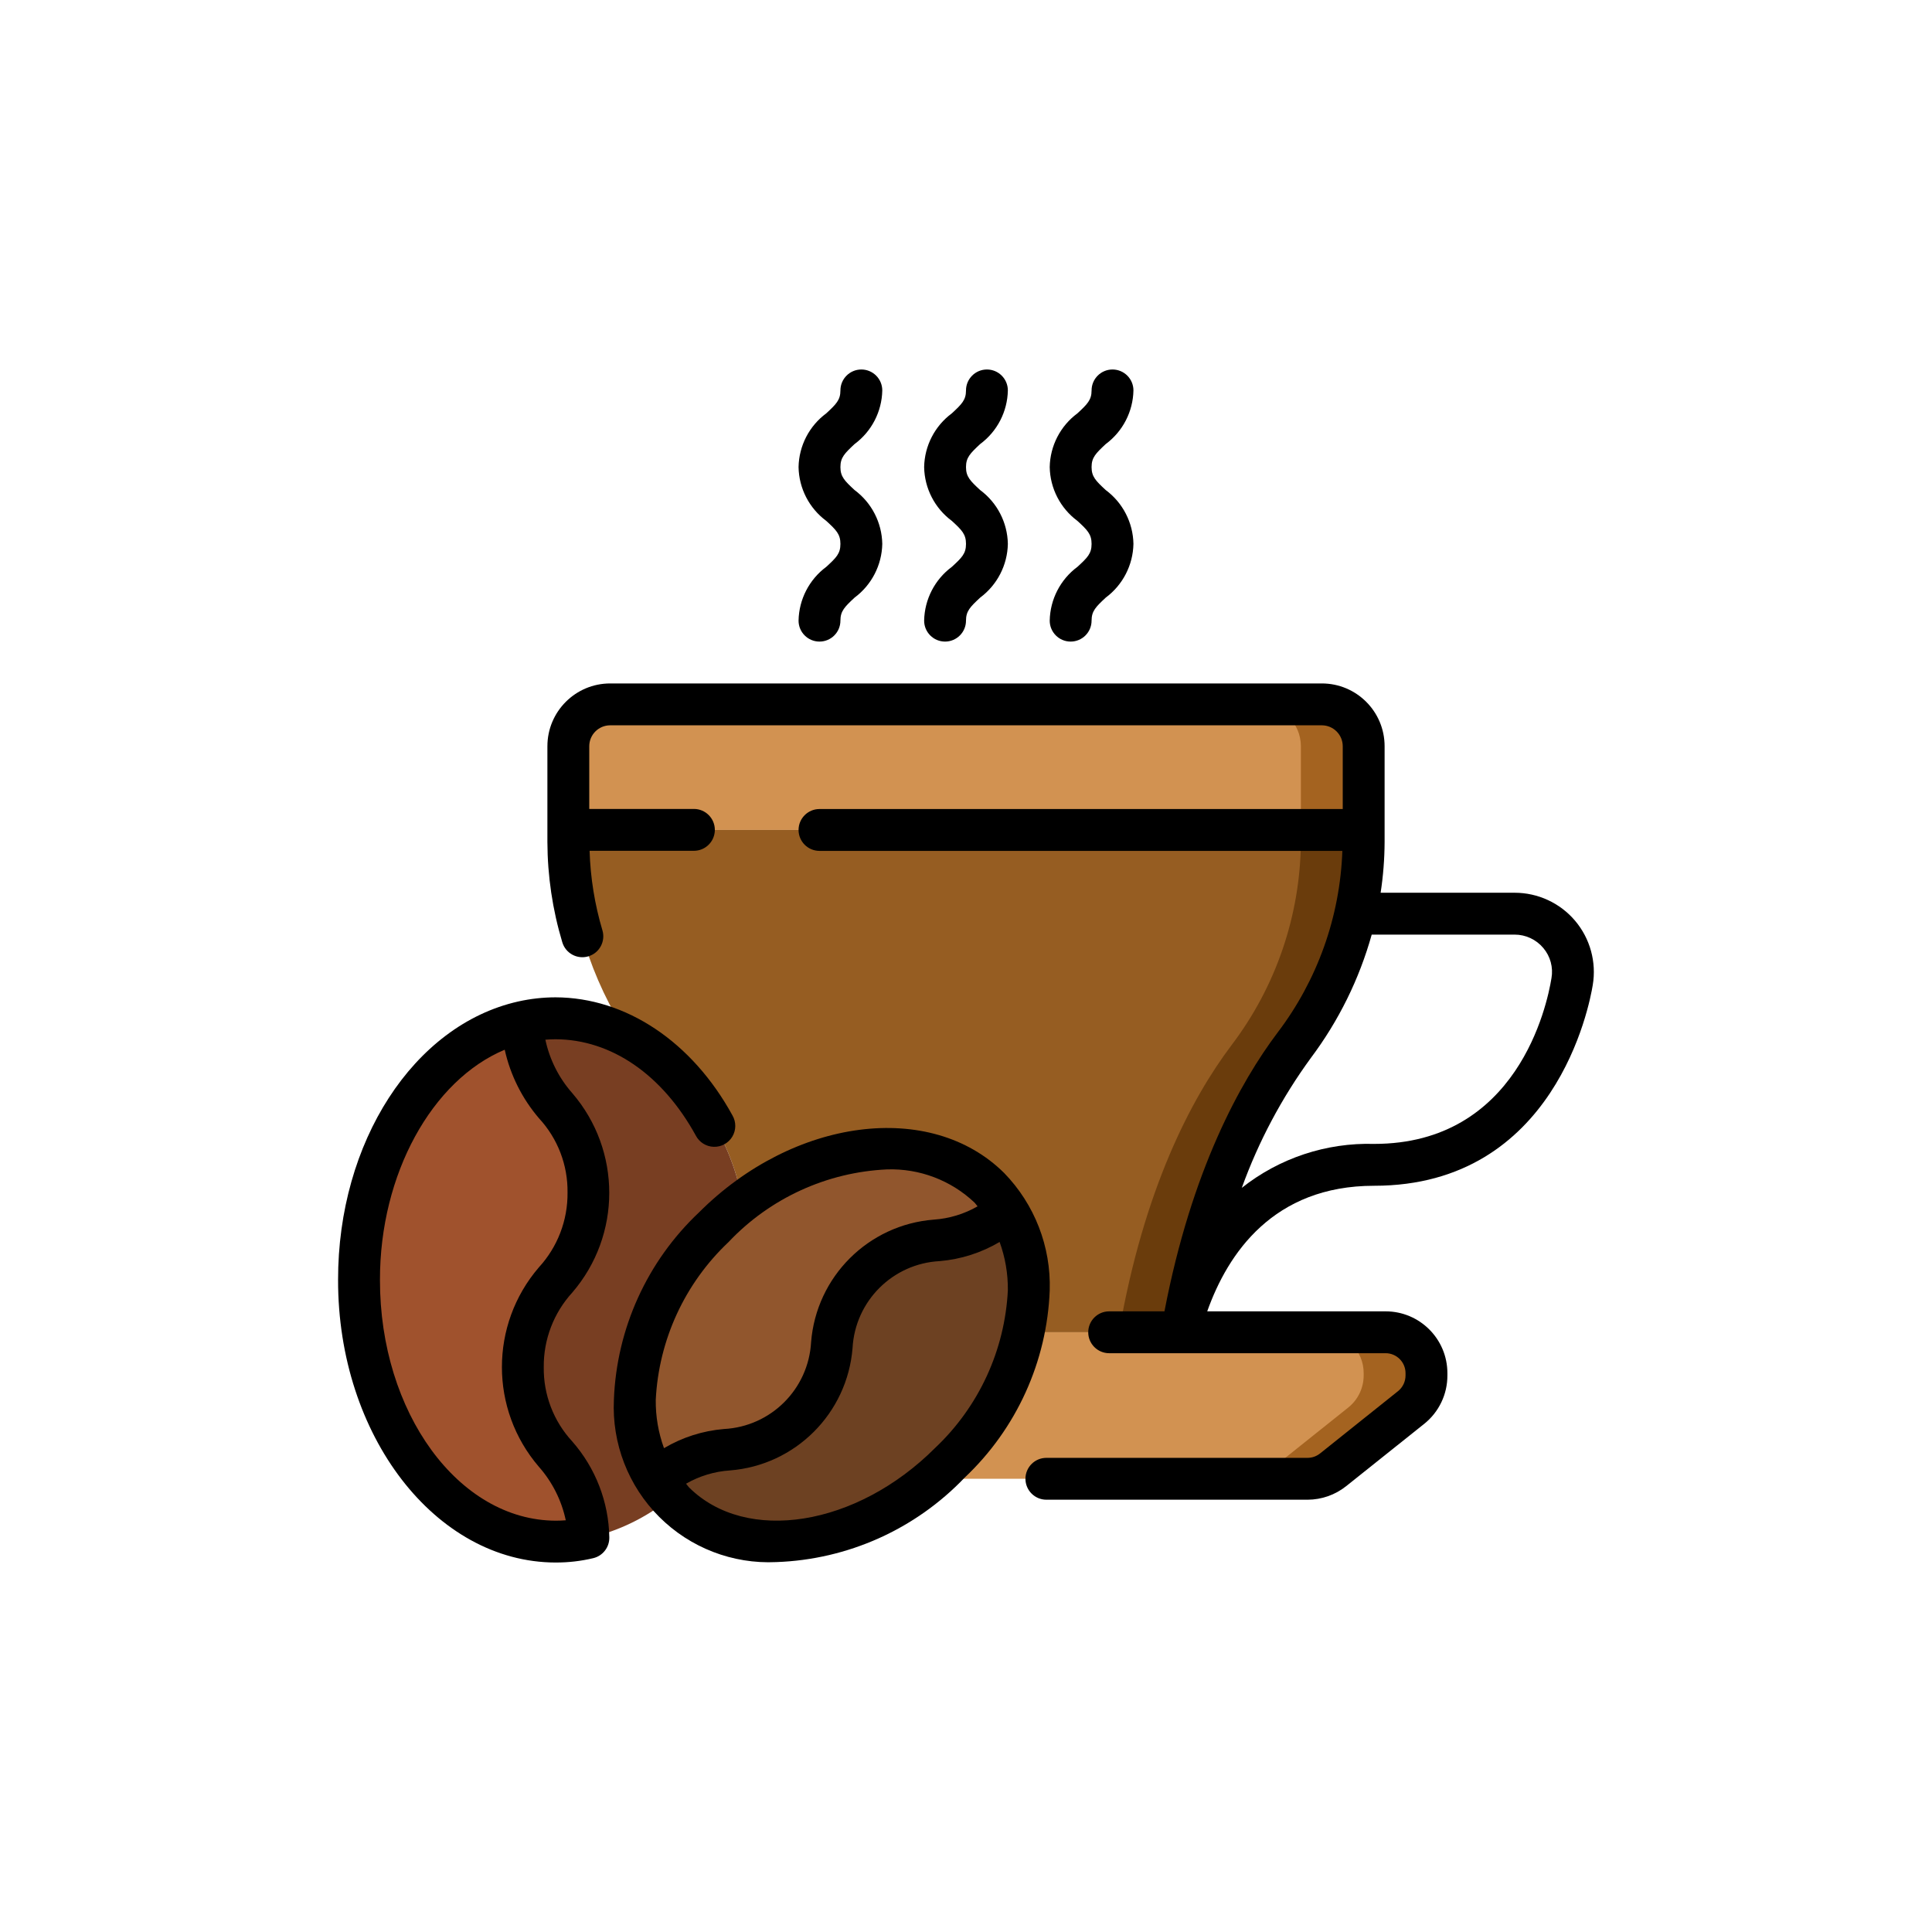 <?xml version="1.0"?>
<svg xmlns="http://www.w3.org/2000/svg" xmlns:xlink="http://www.w3.org/1999/xlink" xmlns:svgjs="http://svgjs.com/svgjs" version="1.1" width="512" height="512" x="0" y="0" viewBox="0 0 60 57" style="enable-background:new 0 0 512 512" xml:space="preserve" class=""><g transform="matrix(0.65,0,0,0.65,10.5,9.975)"><g xmlns="http://www.w3.org/2000/svg" id="Page-1" fill="none" fill-rule="evenodd"><g id="054---Coffee" fill-rule="nonzero"><path id="Shape" d="m49 18v4h-38v-4c.003-1.103.897-1.997 2-2h34c1.103.003 1.997.897 2 2z" fill="#d29251" data-original="#ff9801" style="" class=""/><path id="Shape" d="m47 16h-3c1.103.003 1.997.897 2 2v4h3v-4c-.003-1.103-.897-1.997-2-2z" fill="#a46320" data-original="#f57c00" style="" class=""/><path id="Shape" d="m49 22v.58c-.03 3.51-1.195 6.916-3.32 9.71-1.92 2.55-4.18 6.85-5.37 13.71h-7.53c.504-1.982.21-4.083-.82-5.85-.243-.378-.524-.73-.84-1.05-2.8-2.77-7.8-2.4-11.79.66-.607-3.271-2.583-6.128-5.43-7.85-1.833-2.771-2.839-6.008-2.9-9.33v-.58z" fill="#965d22" data-original="#ff5722" style="" class=""/><path id="Shape" d="m46 22v.58c-.03 3.51-1.195 6.916-3.32 9.71-1.92 2.55-4.18 6.85-5.37 13.71h3c1.19-6.86 3.45-11.16 5.37-13.71 2.125-2.794 3.29-6.2 3.32-9.71v-.58z" fill="#6a3c0c" data-original="#d84315" style="" class=""/><path id="Shape" d="m52 47.95v.11c.001.594-.267 1.157-.73 1.53l-3.73 2.98c-.346.278-.776.429-1.22.43h-17.91c.28-.24.55-.49.82-.76 1.757-1.697 2.989-3.863 3.55-6.24h17.27c.517-.001 1.014.204 1.38.57s.571.863.57 1.38z" fill="#d29251" data-original="#ff9801" style="" class=""/><path id="Shape" d="m50.05 46h-3c.517-.001 1.014.204 1.38.57s.571.863.57 1.38v.11c.001.594-.267 1.157-.73 1.53l-3.73 2.98c-.346.278-.776.429-1.22.43h3c.444-.001.874-.152 1.22-.43l3.73-2.98c.463-.373.731-.936.73-1.53v-.11c.001-.517-.204-1.014-.57-1.38s-.863-.571-1.38-.57z" fill="#a46320" data-original="#f57c00" style="" class=""/><path id="Shape" d="m32.78 46c-.561 2.377-1.793 4.543-3.55 6.24-.27.27-.54.52-.82.76-4.07 3.48-9.43 4.02-12.35 1.12-.065-.062-.126-.128-.18-.2-.246-.263-.466-.547-.66-.85 2.47-2.34 4.33-.56 6.8-3.02 2.51-2.5.63-4.38 3.14-6.88 2.46-2.46 4.33-.68 6.79-3.02h.01c1.03 1.767 1.324 3.868.82 5.85z" fill="#6d4122" data-original="#6d4122" style="" class=""/><path id="Shape" d="m31.96 40.15h-.01c-2.46 2.34-4.33.56-6.79 3.02-2.51 2.5-.63 4.38-3.14 6.88-2.47 2.46-4.33.68-6.8 3.02-2.07-3.27-1.01-8.38 2.73-12.09.433-.436.894-.843 1.38-1.22 3.99-3.06 8.99-3.43 11.79-.66.316.32.597.672.84 1.05z" fill="#91562d" data-original="#91562d" style="" class=""/><path id="Shape" d="m17.95 40.98c-3.74 3.71-4.8 8.82-2.73 12.09.194.303.414.587.66.85-1.143.929-2.484 1.582-3.92 1.91v-.01c-.1-4-3.14-4.06-3.14-8.15 0-4.17 3.14-4.17 3.14-8.34 0-4.09-3.04-4.15-3.14-8.15.516-.115 1.042-.176 1.57-.18 1.228.003 2.435.316 3.51.91 2.847 1.722 4.823 4.579 5.43 7.85-.486.377-.947.784-1.38 1.22z" fill="#783e22" data-original="#783e22" style="" class=""/><path id="Shape" d="m8.82 47.67c0 4.09 3.04 4.15 3.14 8.15v.01c-5.89 1.25-10.97-4.75-10.96-12.33-.01-6.18 3.38-11.33 7.82-12.32.1 4 3.14 4.06 3.14 8.15 0 4.17-3.14 4.17-3.14 8.34z" fill="#a0522d" data-original="#a0522d" style="" class=""/><g fill="#000"><path id="Shape" d="m10 18v4.58c.006 1.621.245 3.232.711 4.784.157.53.713.832 1.243.675s.832-.713.675-1.243c-.368-1.235-.574-2.512-.613-3.8h4.984c.552 0 1-.448 1-1s-.448-1-1-1h-5v-2.996c0-.552.448-1 1-1h34c.552 0 1 .448 1 1v3h-25c-.552 0-1 .448-1 1s.448 1 1 1h24.982c-.111 3.147-1.194 6.182-3.1 8.688-1.768 2.348-4.1 6.544-5.4 13.312h-2.642c-.552 0-1 .448-1 1s.448 1 1 1h13.21c.524.001.949.426.95.95v.11c.001.29-.129.566-.354.749l-3.729 2.98c-.17.136-.382.211-.6.211h-12.477c-.552 0-1 .448-1 1s.448 1 1 1h12.48c.67-.002 1.32-.23 1.844-.648l3.736-2.983c.699-.562 1.104-1.412 1.1-2.309v-.11c-.002-1.629-1.321-2.948-2.95-2.95h-8.525c.982-2.764 3.158-6 7.975-6 8.643 0 10.288-8.617 10.445-9.59.184-1.098-.125-2.222-.844-3.072s-1.777-1.339-2.891-1.338h-6.4c.123-.801.186-1.61.19-2.42v-4.58c0-1.657-1.343-3-3-3h-34c-1.657 0-3 1.343-3 3zm46.21 9c.529-.001 1.032.233 1.372.639.338.399.481.926.391 1.441-.214 1.32-1.63 7.92-8.473 7.92-2.289-.065-4.528.678-6.323 2.1.801-2.218 1.914-4.31 3.305-6.214 1.323-1.765 2.308-3.761 2.902-5.886z" fill="#000000" data-original="#000000" style="" class=""/><path id="Shape" d="m31.824 38.391c-3.513-3.489-10.057-2.644-14.583 1.884-2.476 2.335-3.936 5.55-4.064 8.951-.099 2.086.687 4.117 2.165 5.594 1.477 1.476 3.509 2.261 5.595 2.16 3.412-.119 6.642-1.567 9-4.036 2.476-2.335 3.935-5.549 4.063-8.95.064-2.085-.722-4.107-2.176-5.603zm-13.171 3.3c1.979-2.096 4.695-3.341 7.575-3.473 1.551-.051 3.058.522 4.184 1.59.053.053.09.119.141.175-.641.368-1.357.585-2.094.635-3.126.244-5.61 2.725-5.86 5.85-.123 2.245-1.918 4.037-4.164 4.154-1.012.084-1.991.397-2.864.915-.27-.739-.403-1.521-.394-2.308.143-2.867 1.389-5.568 3.476-7.538zm9.872 9.835c-3.751 3.752-9.026 4.6-11.759 1.885-.053-.054-.09-.12-.141-.176.641-.368 1.357-.585 2.094-.634 3.126-.244 5.611-2.724 5.861-5.85.124-2.243 1.918-4.033 4.162-4.151 1.011-.085 1.991-.398 2.864-.915.269.739.402 1.52.394 2.306-.143 2.866-1.388 5.566-3.475 7.535z" fill="#000000" data-original="#000000" style="" class=""/><path id="Shape" d="m10.393 57c.606.003 1.211-.067 1.8-.208.459-.111.778-.528.765-1-.03-1.687-.657-3.308-1.77-4.576-.893-.965-1.381-2.237-1.362-3.552-.013-1.318.475-2.591 1.364-3.564 2.354-2.738 2.354-6.786 0-9.524-.642-.727-1.085-1.607-1.287-2.555.166-.014.328-.021.487-.021 2.66.009 5.1 1.687 6.7 4.6.167.322.495.528.857.539.362.011.702-.175.888-.486.186-.311.189-.698.008-1.012-1.931-3.524-5.09-5.633-8.453-5.644-.602.001-1.202.068-1.79.2-4.993 1.124-8.611 6.717-8.601 13.304-.01 7.433 4.651 13.489 10.393 13.5zm-2.432-24.5c.269 1.211.832 2.336 1.639 3.278.893.965 1.381 2.237 1.362 3.552.013 1.321-.477 2.597-1.371 3.57-2.352 2.739-2.352 6.785 0 9.524.643.727 1.086 1.609 1.287 2.559-.156.013-.315.019-.479.019-4.642-.011-8.407-5.169-8.399-11.502-.008-5.059 2.489-9.547 5.961-11z" fill="#000000" data-original="#000000" style="" class=""/><path id="Shape" d="m23.324 9.429c-.816.605-1.305 1.555-1.324 2.571 0 .552.448 1 1 1s1-.448 1-1c0-.459.2-.656.676-1.1.815-.605 1.304-1.554 1.324-2.569-.019-1.016-.508-1.966-1.324-2.571-.476-.441-.676-.638-.676-1.097s.2-.654.676-1.1c.815-.603 1.304-1.55 1.324-2.563 0-.552-.448-1-1-1s-1 .448-1 1c0 .457-.2.653-.675 1.094-.817.604-1.306 1.553-1.325 2.569.018 1.016.507 1.966 1.324 2.571.481.441.676.638.676 1.1s-.195.654-.676 1.095z" fill="#000000" data-original="#000000" style="" class=""/><path id="Shape" d="m29.324 9.429c-.816.605-1.305 1.555-1.324 2.571 0 .552.448 1 1 1s1-.448 1-1c0-.459.2-.656.676-1.1.815-.605 1.304-1.554 1.324-2.569-.019-1.016-.508-1.966-1.324-2.571-.476-.441-.676-.638-.676-1.097s.2-.654.676-1.1c.815-.603 1.304-1.55 1.324-2.563 0-.552-.448-1-1-1s-1 .448-1 1c0 .457-.2.653-.675 1.094-.817.604-1.306 1.553-1.325 2.569.018 1.016.507 1.966 1.324 2.571.481.441.676.638.676 1.1s-.195.654-.676 1.095z" fill="#000000" data-original="#000000" style="" class=""/><path id="Shape" d="m35.324 9.429c-.816.605-1.305 1.555-1.324 2.571 0 .552.448 1 1 1s1-.448 1-1c0-.459.2-.656.676-1.1.815-.605 1.304-1.554 1.324-2.569-.019-1.016-.508-1.966-1.324-2.571-.476-.441-.676-.638-.676-1.097s.2-.654.676-1.1c.815-.603 1.304-1.55 1.324-2.563 0-.552-.448-1-1-1s-1 .448-1 1c0 .457-.2.653-.675 1.094-.817.604-1.306 1.553-1.325 2.569.018 1.016.507 1.966 1.324 2.571.481.441.676.638.676 1.1s-.195.654-.676 1.095z" fill="#000000" data-original="#000000" style="" class=""/></g></g></g></g></svg>
